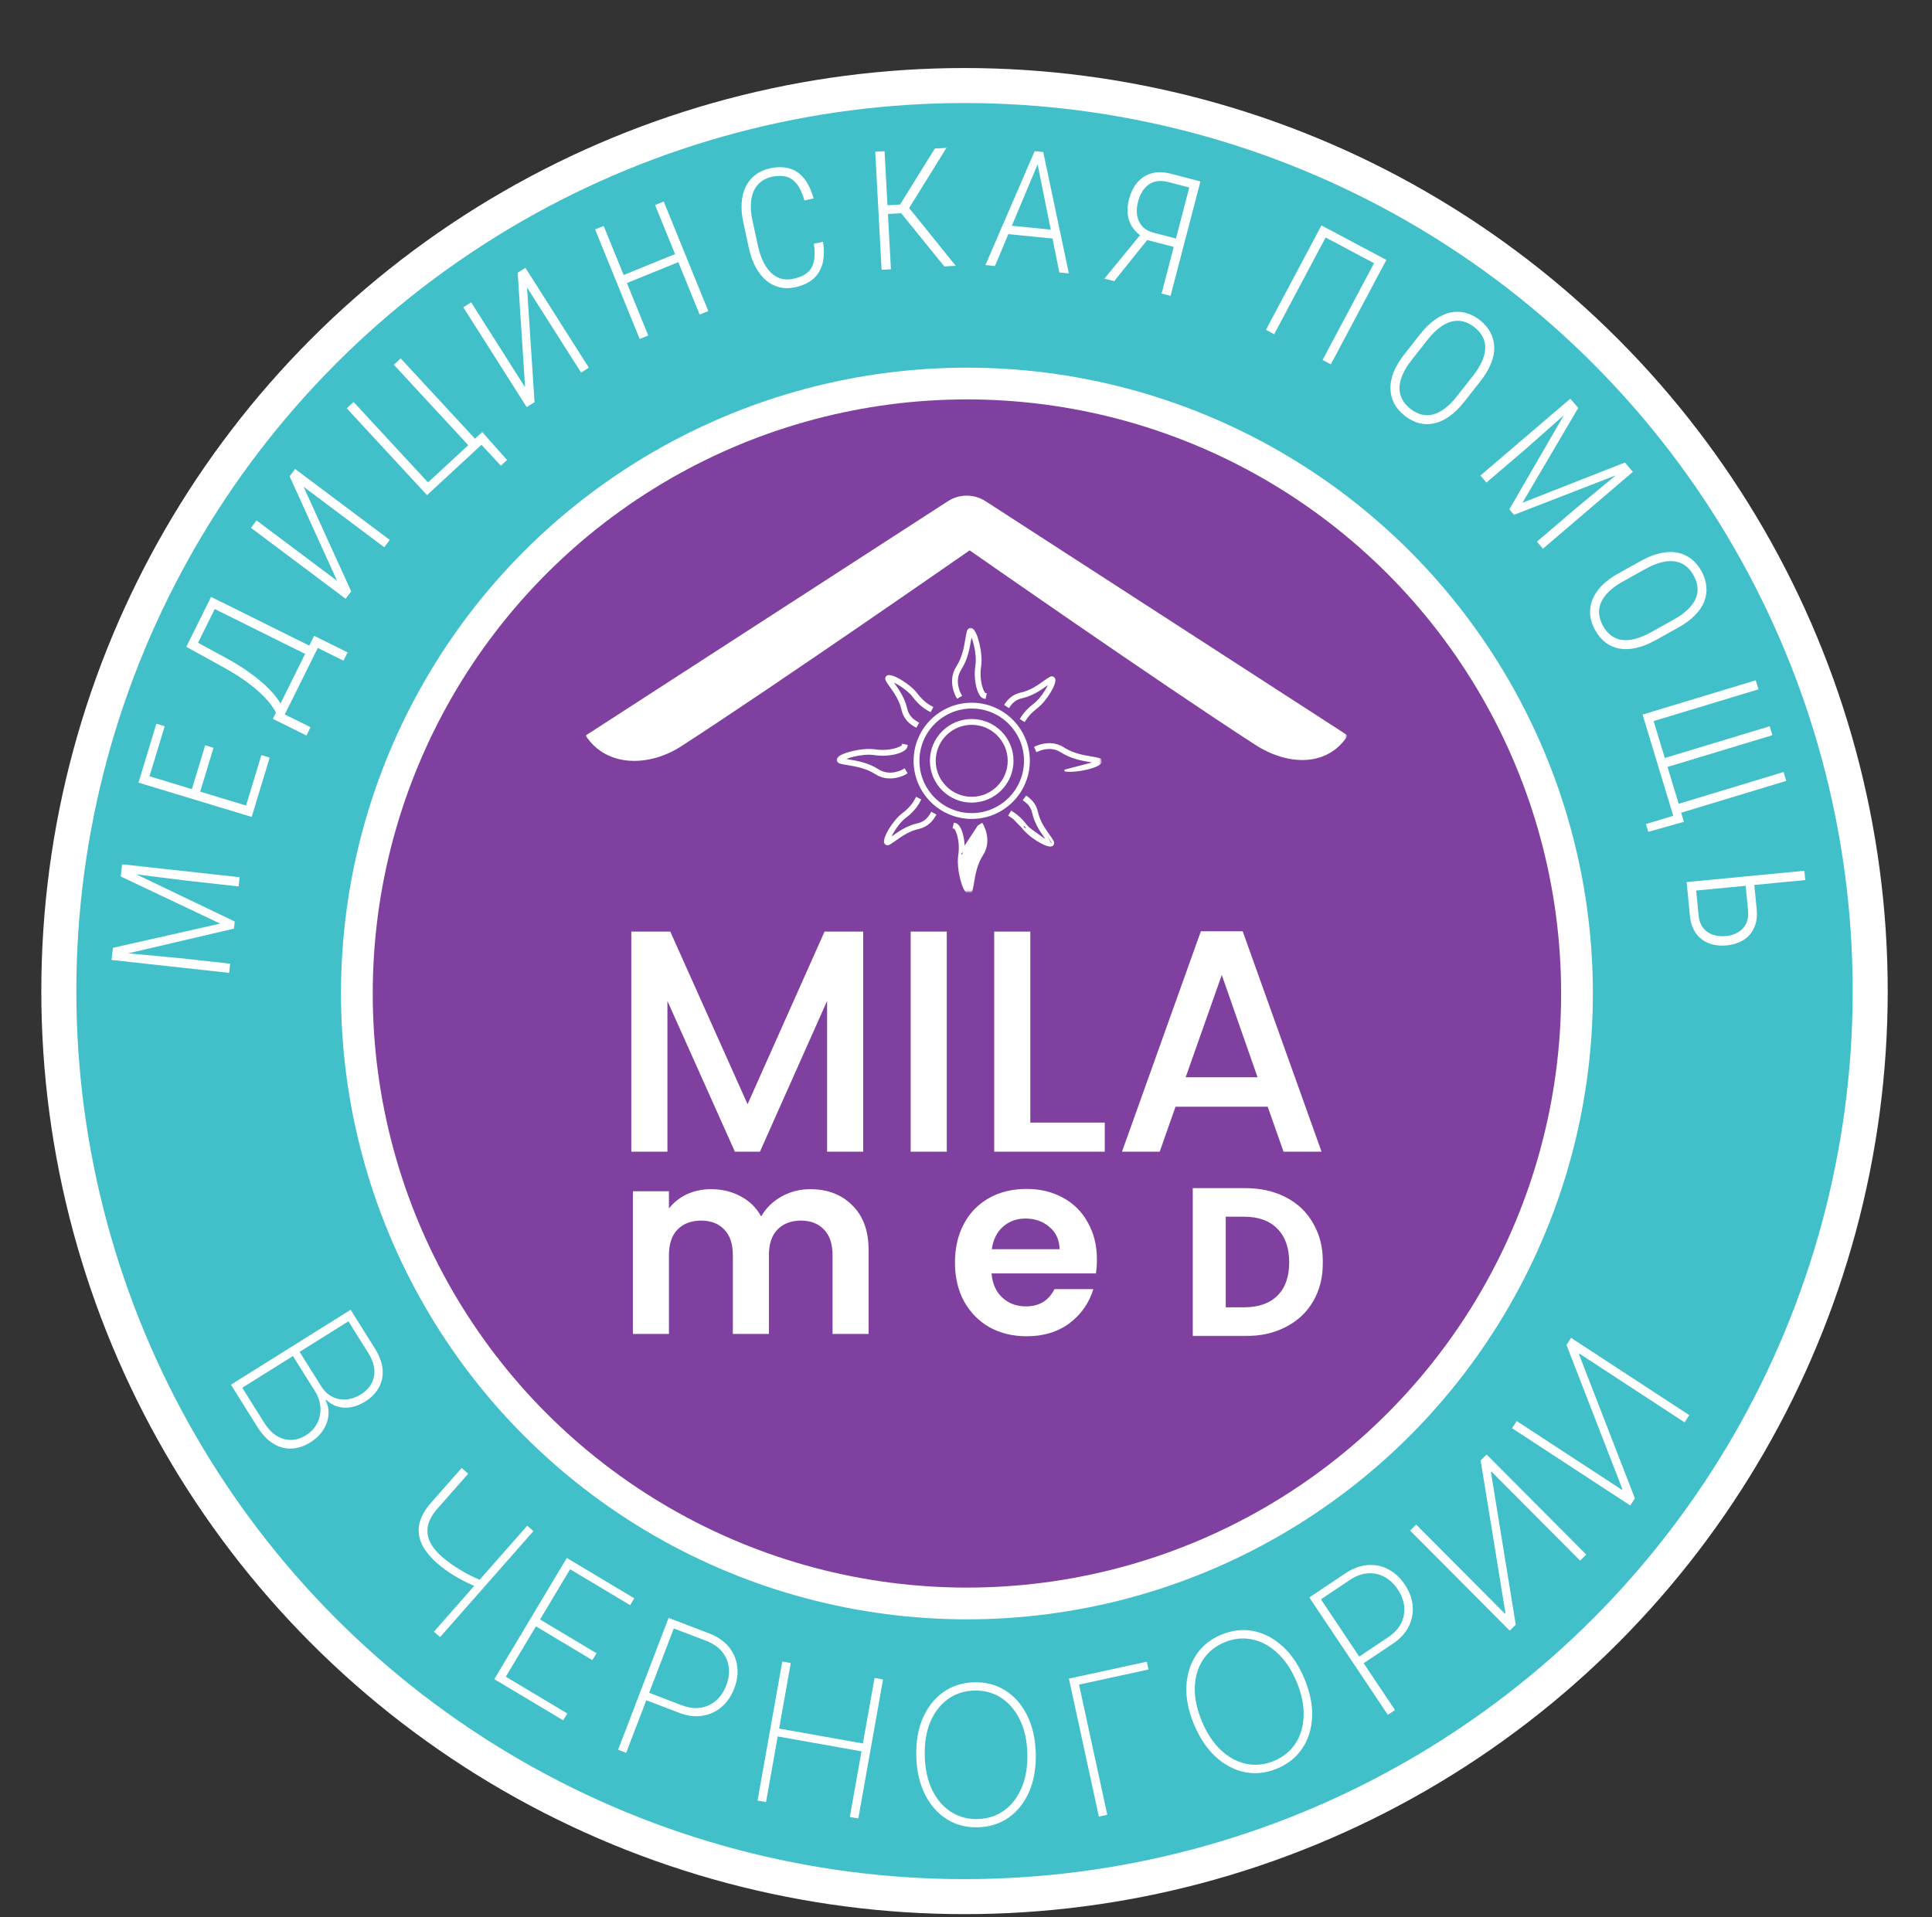 <?xml version="1.0" encoding="UTF-8"?> <svg xmlns="http://www.w3.org/2000/svg" width="795" height="789" viewBox="0 0 795 789" fill="none"><rect x="0" y="0" width="795" height="789" fill="#333333" stroke="none"/><g clip-path="url(#clip0_65_2)"><circle cx="396.89" cy="407.89" r="372.683" fill="#41C0C9" stroke="white" stroke-width="14.413"></circle><circle cx="397.884" cy="408.884" r="251.037" fill="#80409F" stroke="white" stroke-width="13.065"></circle><mask id="mask0_65_2" style="mask-type:luminance" maskUnits="userSpaceOnUse" x="344" y="258" width="110" height="110"><path d="M345 258.631H344.631V259V366.282V366.651H345H452.282H452.651V366.282V259V258.631H452.282H345Z" fill="white" stroke="white" stroke-width="0.737"></path></mask><g mask="url(#mask0_65_2)"><path d="M399.851 336.666C412.836 336.666 423.396 326.106 423.396 313.121C423.396 300.136 412.836 289.576 399.851 289.576C386.866 289.576 376.306 300.136 376.306 313.121C376.306 326.106 386.875 336.666 399.851 336.666ZM399.851 291.235C411.922 291.235 421.737 301.05 421.737 313.121C421.737 325.192 411.922 335.007 399.851 335.007C387.78 335.007 377.965 325.192 377.965 313.121C377.965 301.05 387.789 291.235 399.851 291.235Z" fill="white" stroke="white" stroke-width="0.737"></path><path d="M395.102 286.418L395.432 286.218L395.218 285.898C395.218 285.898 395.218 285.897 395.216 285.895C395.175 285.824 394.395 284.471 394.003 282.521C393.601 280.519 393.612 277.92 395.212 275.427C397.885 271.265 398.647 266.739 399.198 263.469L399.21 263.402L399.21 263.401L399.216 263.365C399.359 262.512 399.487 261.751 399.629 261.091C399.771 261.37 399.925 261.719 400.084 262.126C400.434 263.022 400.801 264.186 401.112 265.489C401.735 268.102 402.126 271.231 401.735 273.856C401.239 277.173 401.504 280.34 402.131 282.739C402.444 283.938 402.85 284.959 403.306 285.715C403.75 286.45 404.289 287.014 404.902 287.153L405.262 287.234L405.343 286.874L405.546 285.971L405.627 285.611L405.267 285.53C405.267 285.53 405.267 285.53 405.266 285.53C405.261 285.528 405.189 285.498 405.059 285.348C404.934 285.203 404.788 284.987 404.634 284.698C404.326 284.121 404.002 283.291 403.734 282.255C403.198 280.184 402.896 277.327 403.376 274.103C403.778 271.419 403.352 267.746 402.609 264.712C402.237 263.192 401.781 261.812 401.298 260.781C401.057 260.267 400.803 259.826 400.541 259.496C400.289 259.179 399.987 258.908 399.634 258.833C399.503 258.804 399.227 258.774 398.931 258.919C398.621 259.071 398.36 259.383 398.215 259.905L398.215 259.905L398.214 259.908C397.969 260.814 397.782 261.901 397.579 263.133C397.044 266.344 396.315 270.659 393.818 274.54L393.818 274.541C391.926 277.489 391.918 280.541 392.38 282.844C392.839 285.14 393.77 286.723 393.812 286.786L394.008 287.079L394.309 286.897L395.102 286.418Z" fill="white" stroke="white" stroke-width="0.737"></path><path d="M402.611 340.026L402.941 339.827L403.733 339.348L404.056 339.152L404.244 339.48C404.244 339.48 404.244 339.48 404.247 339.486L404.257 339.504C404.266 339.519 404.278 339.539 404.292 339.566C404.321 339.618 404.362 339.693 404.411 339.789C404.51 339.98 404.643 340.254 404.79 340.598C405.084 341.285 405.432 342.256 405.663 343.408C406.124 345.713 406.117 348.765 404.225 351.713L404.225 351.714C401.728 355.595 400.998 359.909 400.463 363.121C400.261 364.353 400.074 365.44 399.829 366.346L399.827 366.351L399.827 366.351C399.71 366.761 399.524 367.044 399.292 367.222C399.06 367.401 398.816 367.447 398.634 367.447C398.535 367.447 398.459 367.433 398.404 367.42C398.053 367.343 397.752 367.074 397.501 366.757C397.24 366.427 396.986 365.987 396.745 365.472C396.262 364.442 395.805 363.062 395.433 361.542C394.691 358.507 394.265 354.835 394.666 352.151L402.611 340.026ZM402.611 340.026L402.825 340.347C402.824 340.347 402.825 340.348 402.826 340.35C402.867 340.421 403.647 341.773 404.039 343.724C404.442 345.726 404.43 348.324 402.83 350.817M402.611 340.026L402.83 350.817M402.83 350.817C400.158 354.98 399.395 359.505 398.844 362.776L398.833 362.843L398.833 362.843L398.827 362.88C398.683 363.733 398.556 364.494 398.414 365.153C398.272 364.874 398.117 364.526 397.958 364.119C397.609 363.223 397.242 362.059 396.931 360.756C396.307 358.143 395.917 355.013 396.308 352.389C396.804 349.072 396.538 345.905 395.912 343.506C395.599 342.308 395.192 341.288 394.736 340.533C394.292 339.799 393.752 339.236 393.139 339.1L392.78 339.021L392.699 339.38L392.496 340.283L392.416 340.643L392.776 340.723C392.776 340.723 392.776 340.723 392.776 340.723C392.781 340.726 392.853 340.756 392.984 340.906C393.109 341.05 393.254 341.266 393.409 341.555C393.717 342.132 394.041 342.963 394.309 343.999C394.845 346.07 395.147 348.927 394.666 352.151L402.83 350.817Z" fill="white" stroke="white" stroke-width="0.737"></path><path d="M448.769 313.317C449.622 313.46 450.383 313.588 451.042 313.73L438.103 317.121C443.338 317.905 452.581 315.463 452.958 313.666L453.319 313.742C453.319 313.742 453.319 313.741 453.319 313.741C453.346 313.613 453.379 313.334 453.232 313.037C453.079 312.727 452.768 312.47 452.247 312.325C451.409 312.089 450.413 311.919 449.3 311.728C449.208 311.712 449.115 311.696 449.021 311.68L449.02 311.68C445.808 311.145 441.493 310.416 437.612 307.919L437.611 307.918C432.987 304.947 428.149 306.598 426.312 307.432L425.977 307.584L426.128 307.919L426.506 308.758L426.658 309.095L426.994 308.942C428.633 308.2 432.798 306.802 436.706 309.313L436.706 309.313C440.868 311.985 445.394 312.748 448.665 313.299L448.732 313.31L448.732 313.31L448.769 313.317Z" fill="white" stroke="white" stroke-width="0.737"></path><path d="M372.693 318.31L372.96 318.11L372.788 317.824L372.308 317.032L372.109 316.702L371.788 316.916C371.789 316.916 371.788 316.916 371.785 316.918C371.714 316.959 370.362 317.738 368.412 318.131C366.409 318.533 363.811 318.522 361.318 316.922C357.156 314.249 352.63 313.487 349.359 312.936L349.292 312.924L349.292 312.924L349.255 312.918C348.402 312.775 347.641 312.647 346.982 312.505C347.261 312.363 347.61 312.209 348.017 312.05C348.913 311.7 350.077 311.333 351.38 311.022C353.993 310.399 357.122 310.008 359.747 310.399L359.747 310.399C363.063 310.891 366.231 310.625 368.629 310C369.827 309.688 370.847 309.282 371.602 308.826C372.336 308.383 372.899 307.844 373.035 307.23L373.114 306.871L372.756 306.791L371.853 306.588L371.492 306.507L371.412 306.867C371.412 306.867 371.412 306.867 371.412 306.868C371.41 306.873 371.38 306.945 371.229 307.075C371.085 307.2 370.869 307.346 370.58 307.5C370.003 307.808 369.172 308.132 368.136 308.4C366.066 308.936 363.208 309.238 359.984 308.758L359.984 308.758C357.3 308.361 353.628 308.787 350.594 309.528C349.073 309.9 347.694 310.355 346.663 310.837C346.149 311.078 345.708 311.332 345.378 311.593C345.06 311.845 344.79 312.147 344.715 312.5C344.686 312.631 344.655 312.907 344.801 313.203C344.953 313.513 345.264 313.774 345.786 313.919C346.624 314.155 347.62 314.325 348.733 314.516C348.825 314.531 348.918 314.547 349.012 314.563L349.014 314.564C352.226 315.099 356.54 315.828 360.422 318.325L360.422 318.325C362.398 319.595 364.424 320.015 366.243 320.015C368.039 320.015 369.631 319.602 370.775 319.188C371.348 318.98 371.812 318.772 372.136 318.613C372.298 318.533 372.425 318.465 372.515 318.416C372.559 318.392 372.595 318.371 372.62 318.356L372.623 318.355C372.637 318.347 372.671 318.327 372.693 318.31Z" fill="white" stroke="white" stroke-width="0.737"></path><path d="M420.415 287.034L420.415 287.034C424.764 286.086 428.138 283.682 430.558 281.952L430.559 281.952C431.104 281.562 431.598 281.209 432.048 280.911C431.957 281.157 431.839 281.441 431.694 281.76C431.334 282.55 430.824 283.505 430.202 284.504C428.953 286.507 427.27 288.652 425.453 290C423.4 291.518 421.57 293.468 420.309 295.492L420.114 295.805L420.427 296L421.21 296.488L421.523 296.683L421.718 296.37C422.871 294.524 424.552 292.732 426.444 291.329C428.452 289.842 430.513 287.247 431.954 284.86C432.677 283.664 433.253 282.504 433.591 281.542C433.76 281.063 433.874 280.619 433.913 280.238C433.951 279.87 433.925 279.496 433.74 279.212L433.74 279.212L433.738 279.208C433.67 279.106 433.503 278.895 433.203 278.789C432.888 278.679 432.501 278.711 432.053 278.962L432.052 278.962C431.366 279.349 430.627 279.873 429.801 280.457C429.737 280.503 429.672 280.549 429.606 280.595L429.605 280.596L429.586 280.61C427.097 282.38 424.063 284.537 420.074 285.402L420.074 285.402C417.56 285.949 415.435 287.437 413.912 289.693L413.705 289.999L414.011 290.205L414.776 290.721L415.082 290.928L415.288 290.621C416.584 288.695 418.312 287.492 420.415 287.034Z" fill="white" stroke="white" stroke-width="0.737"></path><path d="M365.996 345.332C366.087 345.087 366.204 344.804 366.348 344.488C366.709 343.698 367.218 342.743 367.841 341.743C369.09 339.738 370.773 337.591 372.59 336.244L372.59 336.244C376.152 333.601 377.862 330.664 378.441 329.505L378.606 329.175L378.277 329.01L377.447 328.596L377.116 328.43L376.952 328.762C375.885 330.913 373.882 333.219 371.599 334.905L371.598 334.905C369.591 336.392 367.529 338.987 366.088 341.374C365.366 342.57 364.789 343.73 364.451 344.692C364.282 345.172 364.168 345.615 364.129 345.996C364.092 346.365 364.118 346.738 364.302 347.022L364.302 347.023L364.309 347.033C364.396 347.158 364.668 347.504 365.201 347.504C365.439 347.504 365.707 347.436 365.997 347.259C366.708 346.852 367.496 346.295 368.377 345.672L368.436 345.63L368.437 345.629L368.459 345.614C370.821 343.935 373.982 341.687 377.969 340.814C381.528 340.037 383.564 337.6 384.634 335.715L384.817 335.393L384.495 335.212L383.693 334.76L383.37 334.578L383.19 334.902C382.279 336.536 380.574 338.567 377.628 339.209C373.31 340.149 369.967 342.526 367.553 344.242L367.485 344.291L367.484 344.292C366.94 344.681 366.446 345.033 365.996 345.332Z" fill="white" stroke="white" stroke-width="0.737"></path><path d="M425.1 334.524C424.651 332.482 423.509 330.79 421.664 329.494L421.361 329.282L421.574 328.98L422.109 328.224L422.322 327.923L422.623 328.136C424.793 329.669 426.186 331.699 426.723 334.173C427.597 338.16 429.844 341.321 431.523 343.683L431.538 343.704C432.189 344.603 432.764 345.413 433.173 346.154M425.1 334.524L432.851 346.333M425.1 334.524C426.04 338.842 428.417 342.184 430.133 344.598L430.182 344.667L430.183 344.668C430.573 345.213 430.925 345.707 431.224 346.157M425.1 334.524L431.778 346.336C431.625 346.296 431.439 346.237 431.224 346.157M433.173 346.154C433.173 346.154 433.173 346.155 433.174 346.155L432.851 346.333M433.173 346.154C433.173 346.153 433.173 346.153 433.172 346.153L432.851 346.333M433.173 346.154C433.424 346.602 433.456 346.988 433.345 347.303C433.241 347.598 433.034 347.765 432.931 347.835M432.851 346.333C433.275 347.089 432.86 347.439 432.722 347.531M432.931 347.835C432.933 347.833 432.934 347.832 432.936 347.831L432.722 347.531M432.931 347.835C432.707 347.992 432.42 348.029 432.169 348.029C431.535 348.029 430.671 347.764 429.726 347.349C428.768 346.928 427.682 346.333 426.588 345.629C424.406 344.226 422.151 342.364 420.805 340.544M432.931 347.835C432.929 347.836 432.928 347.837 432.926 347.838L432.722 347.531M432.722 347.531L420.805 340.544M420.805 340.544C420.805 340.544 420.805 340.544 420.805 340.545L421.101 340.325L420.805 340.544C420.805 340.544 420.805 340.544 420.805 340.544ZM420.805 340.544C419.365 338.607 417.538 336.908 415.646 335.745L415.333 335.553L415.525 335.239L416.004 334.456L416.197 334.141L416.511 334.334C418.582 335.604 420.579 337.462 422.135 339.561M420.805 340.544L415.839 335.431L416.126 334.962C416.126 334.962 416.126 334.962 416.126 334.962L416.319 334.648L416.633 334.84L416.631 334.844C418.547 336.08 420.387 337.823 421.839 339.781M422.135 339.561C422.135 339.561 422.135 339.561 422.135 339.561L421.839 339.781M422.135 339.561L421.839 339.781M422.135 339.561C423.482 341.379 425.627 343.062 427.631 344.311C428.629 344.933 429.584 345.443 430.375 345.803C430.693 345.948 430.978 346.066 431.224 346.157M421.839 339.781C424.364 343.187 429.547 346.066 431.54 346.652C431.443 346.493 431.337 346.329 431.224 346.157" fill="white" stroke="white" stroke-width="0.737"></path><path d="M372.943 291.718C372.003 287.401 369.626 284.058 367.909 281.644C367.893 281.621 367.877 281.599 367.861 281.576L367.86 281.575C367.47 281.031 367.118 280.537 366.82 280.087C367.065 280.178 367.348 280.295 367.664 280.439C368.454 280.8 369.409 281.309 370.408 281.932C372.414 283.181 374.561 284.864 375.908 286.681L375.908 286.681C377.715 289.115 380.097 291.22 382.478 292.439L382.804 292.606L382.973 292.28L383.397 291.46L383.567 291.131L383.238 290.962C382.231 290.446 379.609 288.875 377.237 285.689C375.751 283.682 373.158 281.62 370.772 280.179C369.577 279.457 368.416 278.88 367.454 278.542C366.974 278.373 366.531 278.259 366.149 278.22C365.78 278.183 365.406 278.209 365.121 278.392L365.121 278.392L365.116 278.396C365.015 278.463 364.803 278.63 364.698 278.93C364.587 279.245 364.619 279.631 364.869 280.079C365.278 280.83 365.854 281.64 366.505 282.539L366.519 282.559C368.198 284.921 370.446 288.082 371.319 292.069C372.115 295.724 374.649 297.77 376.608 298.839L376.932 299.015L377.108 298.692L377.551 297.881L377.727 297.558L377.404 297.381C375.721 296.459 373.602 294.734 372.943 291.718Z" fill="white" stroke="white" stroke-width="0.737"></path><path d="M399.851 329.957C409.141 329.957 416.687 322.401 416.687 313.121C416.687 303.84 409.141 296.284 399.851 296.284C390.561 296.284 383.014 303.831 383.014 313.121C383.014 322.411 390.57 329.957 399.851 329.957ZM399.851 297.943C408.217 297.943 415.028 304.754 415.028 313.121C415.028 321.487 408.217 328.298 399.851 328.298C391.484 328.298 384.673 321.487 384.673 313.121C384.673 304.754 391.484 297.943 399.851 297.943Z" fill="white" stroke="white" stroke-width="0.737"></path></g><mask id="mask1_65_2" style="mask-type:luminance" maskUnits="userSpaceOnUse" x="241" y="203" width="313" height="118"><path fill-rule="evenodd" clip-rule="evenodd" d="M241 203H553.916V320.014H241V203Z" fill="white"></path></mask><g mask="url(#mask1_65_2)"><path fill-rule="evenodd" clip-rule="evenodd" d="M240.987 302.715C249.515 315.899 267.118 315.671 280.302 307.143C320.606 281.068 399 226.5 399 226.5C399 226.5 476.196 280.438 516.497 306.513C529.682 315.041 546.084 315.899 554.614 302.715C554.614 302.712 554.614 302.712 554.614 302.712L405.523 206.26C400.823 203.22 394.776 203.22 390.078 206.26L240.985 302.712C240.985 302.712 240.985 302.712 240.987 302.715Z" fill="white"></path></g><path d="M355.201 383.4V474H340.34V411.949L312.703 474H302.405L274.638 411.949V474H259.777V383.4H275.811L307.619 454.446L339.297 383.4H355.201ZM389.594 383.4V474H374.733V383.4H389.594ZM423.967 462.007H454.601V474H409.106V383.4H423.967V462.007ZM521.65 455.489H483.715L477.197 474H461.684L494.144 383.269H511.352L543.811 474H528.168L521.65 455.489ZM517.479 443.365L502.748 401.259L487.887 443.365H517.479Z" fill="white"></path><path d="M333.363 489.418C340.572 489.418 346.367 491.645 350.75 496.097C355.202 500.479 357.429 506.628 357.429 514.544V549H342.586V516.559C342.586 511.965 341.42 508.466 339.088 506.063C336.755 503.589 333.575 502.352 329.546 502.352C325.517 502.352 322.302 503.589 319.898 506.063C317.566 508.466 316.4 511.965 316.4 516.559V549H301.558V516.559C301.558 511.965 300.391 508.466 298.059 506.063C295.727 503.589 292.546 502.352 288.517 502.352C284.418 502.352 281.167 503.589 278.764 506.063C276.431 508.466 275.265 511.965 275.265 516.559V549H260.423V490.266H275.265V497.37C277.174 494.896 279.612 492.952 282.58 491.539C285.62 490.125 288.941 489.418 292.546 489.418C297.14 489.418 301.239 490.408 304.844 492.387C308.449 494.295 311.24 497.052 313.219 500.656C315.128 497.264 317.884 494.542 321.489 492.493C325.164 490.443 329.122 489.418 333.363 489.418ZM451.374 518.361C451.374 520.481 451.233 522.39 450.95 524.086H408.013C408.366 528.327 409.851 531.649 412.466 534.052C415.081 536.455 418.297 537.656 422.113 537.656C427.626 537.656 431.549 535.288 433.881 530.553H449.89C448.193 536.207 444.942 540.872 440.136 544.547C435.33 548.152 429.428 549.954 422.431 549.954C416.777 549.954 411.688 548.717 407.165 546.244C402.712 543.699 399.213 540.13 396.669 535.536C394.195 530.942 392.958 525.641 392.958 519.633C392.958 513.555 394.195 508.219 396.669 503.625C399.143 499.031 402.606 495.497 407.059 493.023C411.511 490.549 416.636 489.312 422.431 489.312C428.015 489.312 432.998 490.514 437.38 492.917C441.832 495.32 445.26 498.748 447.663 503.201C450.137 507.583 451.374 512.636 451.374 518.361ZM436.001 514.12C435.931 510.304 434.553 507.265 431.867 505.003C429.181 502.67 425.894 501.504 422.007 501.504C418.332 501.504 415.222 502.635 412.678 504.897C410.204 507.088 408.684 510.162 408.119 514.12H436.001Z" fill="white"></path><mask id="path-18-outside-1_65_2" maskUnits="userSpaceOnUse" x="490.568" y="488" width="54" height="62" fill="black"><rect fill="white" x="490.568" y="488" width="54" height="62"></rect><path d="M512.315 489.866C518.528 489.866 523.978 491.081 528.666 493.509C533.41 495.938 537.053 499.411 539.595 503.93C542.193 508.391 543.492 513.588 543.492 519.518C543.492 525.448 542.193 530.644 539.595 535.106C537.053 539.511 533.41 542.928 528.666 545.357C523.978 547.786 518.528 549 512.315 549H491.644V489.866H512.315ZM511.892 538.918C518.105 538.918 522.905 537.224 526.294 533.835C529.683 530.447 531.377 525.674 531.377 519.518C531.377 513.362 529.683 508.561 526.294 505.116C522.905 501.614 518.105 499.863 511.892 499.863H503.505V538.918H511.892Z"></path></mask><path d="M512.315 489.866C518.528 489.866 523.978 491.081 528.666 493.509C533.41 495.938 537.053 499.411 539.595 503.93C542.193 508.391 543.492 513.588 543.492 519.518C543.492 525.448 542.193 530.644 539.595 535.106C537.053 539.511 533.41 542.928 528.666 545.357C523.978 547.786 518.528 549 512.315 549H491.644V489.866H512.315ZM511.892 538.918C518.105 538.918 522.905 537.224 526.294 533.835C529.683 530.447 531.377 525.674 531.377 519.518C531.377 513.362 529.683 508.561 526.294 505.116C522.905 501.614 518.105 499.863 511.892 499.863H503.505V538.918H511.892Z" fill="white"></path><path d="M528.666 493.509L528.26 494.293L528.264 494.295L528.666 493.509ZM539.595 503.93L538.825 504.363L538.832 504.374L539.595 503.93ZM539.595 535.106L538.832 534.662L538.83 534.665L539.595 535.106ZM528.666 545.357L528.264 544.571L528.26 544.573L528.666 545.357ZM491.644 549H490.761V549.883H491.644V549ZM491.644 489.866V488.983H490.761V489.866H491.644ZM526.294 533.835L525.67 533.211L526.294 533.835ZM526.294 505.116L525.66 505.73L525.665 505.735L526.294 505.116ZM503.505 499.863V498.98H502.622V499.863H503.505ZM503.505 538.918H502.622V539.801H503.505V538.918ZM512.315 490.749C518.412 490.749 523.718 491.94 528.26 494.293L529.072 492.725C524.239 490.221 518.645 488.983 512.315 488.983V490.749ZM528.264 494.295C532.858 496.647 536.371 500 538.825 504.362L540.365 503.497C537.735 498.823 533.963 495.228 529.069 492.723L528.264 494.295ZM538.832 504.374C541.34 508.682 542.609 513.72 542.609 519.518H544.375C544.375 513.455 543.046 508.101 540.358 503.485L538.832 504.374ZM542.609 519.518C542.609 525.316 541.34 530.354 538.832 534.662L540.358 535.55C543.046 530.935 544.375 525.581 544.375 519.518H542.609ZM538.83 534.665C536.378 538.915 532.864 542.216 528.264 544.571L529.069 546.143C533.957 543.641 537.729 540.107 540.36 535.547L538.83 534.665ZM528.26 544.573C523.718 546.926 518.412 548.117 512.315 548.117V549.883C518.645 549.883 524.239 548.645 529.072 546.141L528.26 544.573ZM512.315 548.117H491.644V549.883H512.315V548.117ZM492.527 549V489.866H490.761V549H492.527ZM491.644 490.749H512.315V488.983H491.644V490.749ZM511.892 539.801C518.266 539.801 523.319 538.059 526.918 534.46L525.67 533.211C522.492 536.389 517.943 538.035 511.892 538.035V539.801ZM526.918 534.46C530.516 530.862 532.26 525.839 532.26 519.518H530.494C530.494 525.51 528.849 530.031 525.67 533.211L526.918 534.46ZM532.26 519.518C532.26 513.196 530.516 508.149 526.924 504.496L525.665 505.735C528.85 508.973 530.494 513.527 530.494 519.518H532.26ZM526.929 504.502C523.331 500.784 518.274 498.98 511.892 498.98V500.746C517.935 500.746 522.48 502.444 525.66 505.73L526.929 504.502ZM511.892 498.98H503.505V500.746H511.892V498.98ZM502.622 499.863V538.918H504.388V499.863H502.622ZM503.505 539.801H511.892V538.035H503.505V539.801Z" fill="white" mask="url(#path-18-outside-1_65_2)"></path><path d="M46.032 393.915L46.452 390.094L90.595 380.116L49.681 360.72L50.094 356.966L96.608 379.263L96.286 382.187L46.032 393.915ZM45.904 395.078L46.27 391.755L73.634 394.293L94.701 396.608L94.285 400.396L45.904 395.078ZM49.864 359.059L50.233 355.703L98.613 361.021L98.196 364.809L77.13 362.493L49.864 359.059Z" fill="white"></path><path d="M107.549 310.774L110.972 311.812L104.374 333.565L100.951 332.527L107.549 310.774ZM58.099 318.446L104.675 332.573L103.569 336.22L56.992 322.093L58.099 318.446ZM84.428 306.73L87.85 307.769L82.078 326.802L78.655 325.764L84.428 306.73ZM64.347 297.845L67.77 298.884L61.221 320.476L57.798 319.438L64.347 297.845Z" fill="white"></path><path d="M127.817 264.563L131.021 266.153L116.846 294.72L113.642 293.13L127.817 264.563ZM113.984 292.441L127.788 299.291L126.094 302.705L112.29 295.855L113.984 292.441ZM129.258 261.658L143.032 268.493L141.339 271.907L127.564 265.072L129.258 261.658ZM85.475 248.442L88.679 250.032L80.477 266.561L77.273 264.971L85.475 248.442ZM86.857 245.657L130.456 267.29L128.762 270.704L85.163 249.071L86.857 245.657ZM76.664 266.199L78.343 262.815L93.827 271.244C96.562 272.751 99.048 274.283 101.286 275.841C103.513 277.369 105.501 278.878 107.249 280.368C108.988 281.827 110.482 283.253 111.732 284.644C112.992 286.016 114.023 287.323 114.824 288.567C115.615 289.78 116.191 290.9 116.553 291.925C116.905 292.921 117.033 293.792 116.935 294.54L115.969 296.487L112.765 294.897L113.553 293.31C113.262 292.643 112.701 291.718 111.87 290.534C111.049 289.331 109.834 287.919 108.224 286.3C106.605 284.65 104.486 282.853 101.869 280.907C99.242 278.932 95.987 276.869 92.103 274.718L76.664 266.199Z" fill="white"></path><path d="M138.699 239.034L119.176 196.029L121.442 193.007L160.384 222.202L158.118 225.225L124.926 200.34L144.503 243.386L142.217 246.435L103.275 217.239L105.56 214.19L138.699 239.034Z" fill="white"></path><path d="M198.427 177.818L208.646 189.312L206.094 191.672L198.128 183.058L195.158 185.804L192.684 183.129L198.427 177.818ZM175.72 203.779L142.675 168.044L145.498 165.434L176.114 198.543L192.681 183.223L162.064 150.115L164.887 147.505L197.932 183.239L175.72 203.779Z" fill="white"></path><path d="M216.066 159.388L213.023 112.256L216.212 110.231L242.304 151.318L239.116 153.343L216.876 118.323L219.955 165.511L216.738 167.554L190.646 126.468L193.863 124.425L216.066 159.388Z" fill="white"></path><path d="M278.392 104.321L279.74 107.634L257.229 116.791L255.881 113.478L278.392 104.321ZM248.412 92.987L266.751 138.071L263.221 139.507L244.882 94.423L248.412 92.987ZM273.121 82.936L291.461 128.02L287.9 129.468L269.56 84.384L273.121 82.936Z" fill="white"></path><path d="M334.896 100.313L338.653 99.498C339.205 103.095 339.12 106.169 338.396 108.721C337.673 111.272 336.364 113.335 334.471 114.909C332.6 116.478 330.183 117.584 327.221 118.226C324.934 118.722 322.779 118.722 320.756 118.226C318.733 117.73 316.886 116.786 315.215 115.392C313.562 113.972 312.124 112.129 310.903 109.863C309.703 107.592 308.775 104.943 308.118 101.916L305.907 91.723C305.26 88.74 305.018 85.998 305.183 83.5C305.365 80.975 305.93 78.743 306.877 76.804C307.842 74.839 309.166 73.218 310.85 71.94C312.534 70.662 314.541 69.771 316.872 69.265C319.746 68.642 322.347 68.647 324.674 69.283C327.023 69.913 329.045 71.242 330.739 73.269C332.433 75.296 333.781 78.093 334.783 81.661L331.026 82.476C330.197 79.6 329.166 77.373 327.934 75.793C326.724 74.208 325.271 73.189 323.577 72.736C321.877 72.261 319.895 72.269 317.63 72.761C315.801 73.158 314.256 73.869 312.996 74.895C311.754 75.894 310.789 77.175 310.102 78.738C309.432 80.275 309.057 82.066 308.976 84.113C308.891 86.139 309.116 88.382 309.65 90.843L311.875 101.101C312.4 103.518 313.106 105.668 313.993 107.551C314.897 109.407 315.961 110.943 317.182 112.161C318.426 113.373 319.817 114.212 321.354 114.676C322.908 115.114 324.611 115.132 326.463 114.731C328.815 114.22 330.673 113.43 332.036 112.358C333.422 111.282 334.351 109.781 334.822 107.855C335.31 105.901 335.335 103.388 334.896 100.313Z" fill="white"></path><path d="M363.988 62.231L366.607 110.832L362.768 111.039L360.15 62.438L363.988 62.231ZM389.457 60.859L372.824 87.666L363.845 88.15L363.25 84.566L370.36 84.183L384.684 61.116L389.457 60.859ZM388.571 109.649L370.46 87.291L372.434 83.536L393.277 109.395L388.571 109.649Z" fill="white"></path><path d="M427.922 65.375L409.424 109.479L405.499 109.086L425.754 62.201L428.448 62.471L427.922 65.375ZM435.9 112.133L426.492 65.231L426.619 62.288L429.28 62.554L439.825 112.527L435.9 112.133ZM435.419 94.817L435.062 98.376L413.242 96.189L413.599 92.63L435.419 94.817Z" fill="white"></path><path d="M484.155 101.931L471.185 98.546L469.643 97.176C467.169 95.448 465.494 93.306 464.617 90.751C463.747 88.174 463.725 85.301 464.552 82.132C465.346 79.091 466.566 76.669 468.211 74.864C469.863 73.038 471.834 71.837 474.127 71.26C476.419 70.684 478.967 70.762 481.77 71.494L493.964 74.676L481.672 121.77L477.984 120.808L489.374 77.175L480.867 74.954C477.611 74.105 474.916 74.415 472.782 75.884C470.648 77.354 469.147 79.749 468.28 83.07C467.757 85.075 467.638 86.944 467.922 88.677C468.207 90.41 468.903 91.892 470.009 93.126C471.137 94.364 472.671 95.237 474.611 95.743L485.091 98.479L484.155 101.931ZM473.791 96.635L458.481 115.717L454.47 114.67L470.039 95.656L473.791 96.635Z" fill="white"></path><path d="M570.478 106.972L547.629 149.947L544.234 148.142L565.405 108.326L545.482 97.733L524.311 137.549L520.917 135.744L543.767 92.77L570.478 106.972Z" fill="white"></path><path d="M609.099 156.992L602.594 165.272C600.598 167.813 598.546 169.829 596.44 171.32C594.365 172.807 592.283 173.779 590.195 174.236C588.125 174.706 586.059 174.685 583.998 174.17C581.95 173.638 579.971 172.622 578.061 171.121C576.168 169.634 574.721 167.959 573.72 166.095C572.75 164.228 572.231 162.219 572.163 160.069C572.095 157.918 572.521 155.645 573.439 153.249C574.389 150.85 575.863 148.38 577.859 145.839L584.364 137.559C586.347 135.035 588.391 133.028 590.498 131.537C592.604 130.046 594.701 129.073 596.789 128.616C598.895 128.172 600.962 128.21 602.993 128.728C605.054 129.242 607.031 130.243 608.924 131.73C610.834 133.231 612.283 134.922 613.27 136.803C614.272 138.667 614.806 140.674 614.874 142.824C614.942 144.974 614.492 147.242 613.524 149.628C612.557 152.014 611.082 154.468 609.099 156.992ZM599.624 162.938L606.17 154.606C607.822 152.503 609.051 150.506 609.856 148.616C610.692 146.722 611.128 144.94 611.166 143.269C611.203 141.598 610.842 140.038 610.081 138.59C609.319 137.142 608.177 135.819 606.652 134.621C605.18 133.465 603.65 132.688 602.063 132.292C600.494 131.909 598.893 131.926 597.261 132.344C595.646 132.776 594.009 133.616 592.349 134.862C590.703 136.091 589.054 137.758 587.402 139.86L580.855 148.193C579.19 150.313 577.947 152.327 577.129 154.235C576.324 156.125 575.905 157.921 575.871 159.624C575.869 161.322 576.239 162.889 576.983 164.323C577.744 165.771 578.86 167.073 580.332 168.23C581.857 169.428 583.404 170.218 584.974 170.601C586.561 170.998 588.162 170.98 589.776 170.548C591.405 170.099 593.033 169.253 594.662 168.01C596.304 166.749 597.958 165.059 599.624 162.938Z" fill="white"></path><path d="M646.931 164.973L649.429 167.895L626.484 206.903L668.631 190.357L671.085 193.228L622.989 211.87L621.078 209.633L646.931 164.973ZM646.171 164.083L648.343 166.624L627.761 184.835L611.651 198.606L609.175 195.709L646.171 164.083ZM669.717 191.627L671.911 194.194L634.914 225.819L632.438 222.923L648.548 209.152L669.717 191.627Z" fill="white"></path><path d="M690.489 258.343L681.287 263.462C678.463 265.033 675.792 266.098 673.273 266.658C670.784 267.227 668.488 267.318 666.386 266.932C664.295 266.565 662.398 265.746 660.696 264.474C659.014 263.191 657.582 261.489 656.401 259.366C655.231 257.263 654.545 255.158 654.342 253.052C654.17 250.955 654.468 248.901 655.238 246.892C656.007 244.883 657.279 242.951 659.053 241.098C660.857 239.252 663.171 237.544 665.995 235.973L675.197 230.854C678.001 229.294 680.663 228.234 683.182 227.674C685.701 227.114 688.012 227.027 690.114 227.414C692.227 227.819 694.119 228.654 695.791 229.917C697.493 231.189 698.929 232.876 700.099 234.979C701.28 237.102 701.962 239.222 702.145 241.339C702.347 243.445 702.064 245.502 701.295 247.511C700.525 249.521 699.233 251.438 697.418 253.264C695.603 255.09 693.293 256.783 690.489 258.343ZM679.451 260.161L688.711 255.009C691.048 253.709 692.953 252.343 694.426 250.912C695.93 249.489 697.022 248.014 697.703 246.488C698.384 244.961 698.654 243.383 698.512 241.753C698.37 240.123 697.828 238.461 696.886 236.767C695.976 235.131 694.865 233.823 693.555 232.843C692.256 231.883 690.773 231.28 689.106 231.034C687.45 230.808 685.616 230.949 683.603 231.456C681.61 231.953 679.445 232.852 677.108 234.152L667.847 239.303C665.491 240.614 663.566 241.991 662.074 243.434C660.6 244.865 659.519 246.359 658.829 247.916C658.17 249.481 657.906 251.069 658.037 252.68C658.178 254.309 658.704 255.942 659.614 257.578C660.557 259.272 661.678 260.6 662.977 261.56C664.287 262.54 665.77 263.143 667.426 263.369C669.102 263.585 670.931 263.434 672.913 262.918C674.915 262.391 677.094 261.472 679.451 260.161Z" fill="white"></path><path d="M692.905 338.226L678.262 342.348L677.292 339.149L688.522 335.747L687.455 332.228L690.783 331.22L692.905 338.226ZM722.482 279.981L723.607 283.692L680.449 296.767L685.053 311.963L728.211 298.888L729.325 302.567L686.168 315.642L690.762 330.807L733.92 317.731L735.025 321.378L688.444 335.491L675.902 294.093L722.482 279.981Z" fill="white"></path><path d="M721.774 362.982L722.85 374.196C723.133 377.146 722.794 379.675 721.832 381.782C720.894 383.91 719.443 385.594 717.48 386.834C715.54 388.073 713.205 388.823 710.476 389.085C708.458 389.278 706.565 389.158 704.8 388.722C703.059 388.307 701.522 387.582 700.192 386.545C698.863 385.531 697.773 384.203 696.921 382.561C696.094 380.938 695.575 379.029 695.364 376.833L694.039 363.024L742.488 358.375L742.856 362.202L697.967 366.509L698.925 376.491C699.146 378.799 699.803 380.627 700.895 381.978C701.988 383.328 703.352 384.249 704.989 384.742C706.628 385.256 708.357 385.426 710.176 385.251C711.973 385.079 713.593 384.588 715.038 383.778C716.507 382.987 717.638 381.827 718.431 380.295C719.225 378.764 719.511 376.845 719.289 374.538L718.214 363.324L721.774 362.982Z" fill="white"></path><path d="M95.026 569.885L144.283 539.043L154.298 555.037C156.165 558.019 157.213 560.868 157.439 563.583C157.666 566.298 157.157 568.782 155.911 571.035C154.676 573.304 152.792 575.232 150.258 576.818C148.27 578.063 146.305 578.847 144.364 579.169C142.423 579.492 140.587 579.392 138.853 578.87C137.147 578.354 135.619 577.447 134.27 576.148L133.982 576.329C134.917 578.109 135.313 580.06 135.168 582.182C135.04 584.293 134.354 586.352 133.11 588.359C131.876 590.381 130.065 592.14 127.676 593.636C125.158 595.212 122.596 596.058 119.99 596.172C117.409 596.292 114.901 595.62 112.465 594.154C110.045 592.678 107.842 590.353 105.854 587.178L95.026 569.885ZM99.698 571.144L108.644 585.431C110.963 589.135 113.675 591.399 116.78 592.222C119.895 593.062 122.919 592.563 125.854 590.726C127.922 589.431 129.468 587.782 130.491 585.78C131.524 583.794 131.977 581.647 131.848 579.339C131.736 577.021 130.972 574.731 129.557 572.47L120.551 558.088L99.698 571.144ZM123.293 556.371L132.073 570.393C133.388 572.493 134.959 573.987 136.787 574.874C138.624 575.777 140.554 576.131 142.575 575.937C144.606 575.759 146.56 575.082 148.436 573.908C151.482 572 153.303 569.543 153.898 566.537C154.494 563.53 153.697 560.279 151.508 556.784L143.376 543.796L123.293 556.371Z" fill="white"></path><path d="M189.977 604.151L192.661 606.514L180.039 620.847C177.951 623.218 176.65 625.526 176.136 627.77C175.634 630 175.86 632.177 176.812 634.302C177.779 636.439 179.427 638.532 181.755 640.583C182.891 641.583 184.091 642.539 185.355 643.45C186.62 644.362 187.928 645.224 189.279 646.036C190.645 646.861 192.042 647.637 193.469 648.364C194.908 649.077 196.357 649.735 197.816 650.34L195.566 652.895C193.966 652.193 192.44 651.479 190.986 650.753C189.56 650.026 188.191 649.262 186.88 648.46C185.583 647.672 184.33 646.833 183.121 645.945C181.926 645.069 180.761 644.131 179.625 643.131C176.727 640.553 174.67 637.923 173.454 635.239C172.265 632.553 171.977 629.817 172.591 627.03C173.217 624.229 174.805 621.38 177.356 618.484L189.977 604.151ZM216.961 627.912L219.495 630.143L181.088 673.76L178.553 671.528L216.961 627.912Z" fill="white"></path><path d="M203.403 691.068L233.232 641.191L260.995 657.795L259.306 660.62L234.586 645.836L222.221 666.513L245.455 680.408L243.765 683.233L220.531 669.338L208.136 690.064L233.44 705.197L231.751 708.022L203.403 691.068Z" fill="white"></path><path d="M254.347 720.137L275.117 665.858L291.841 672.258C295.286 673.576 297.966 675.412 299.881 677.766C301.814 680.126 302.973 682.787 303.358 685.75C303.744 688.713 303.335 691.767 302.131 694.912C300.941 698.022 299.214 700.551 296.949 702.5C294.684 704.449 292.041 705.666 289.019 706.15C286.023 706.624 282.81 706.205 279.383 704.893L264.965 699.376L266.141 696.302L280.48 701.789C283.271 702.857 285.873 703.204 288.284 702.831C290.703 702.439 292.821 701.457 294.638 699.884C296.462 698.293 297.864 696.217 298.845 693.655C299.832 691.075 300.177 688.584 299.881 686.182C299.585 683.78 298.655 681.631 297.091 679.736C295.545 677.848 293.376 676.37 290.585 675.302L277.254 670.201L257.66 721.404L254.347 720.137Z" fill="white"></path><path d="M311.725 741.041L321.904 683.823L325.396 684.444L320.6 711.405L355.076 717.538L359.872 690.578L363.365 691.199L353.186 748.417L349.694 747.796L354.5 720.779L320.024 714.646L315.217 741.663L311.725 741.041Z" fill="white"></path><path d="M426.2 721.48C426.375 727.475 425.489 732.743 423.54 737.286C421.591 741.81 418.8 745.365 415.166 747.951C411.551 750.536 407.333 751.899 402.511 752.041C397.67 752.183 393.36 751.07 389.581 748.701C385.82 746.313 382.834 742.918 380.623 738.517C378.412 734.096 377.218 728.898 377.043 722.922C376.867 716.928 377.754 711.669 379.703 707.145C381.671 702.62 384.463 699.066 388.077 696.48C391.692 693.876 395.919 692.503 400.76 692.361C405.582 692.219 409.873 693.333 413.633 695.702C417.412 698.071 420.408 701.465 422.619 705.886C424.83 710.288 426.024 715.486 426.2 721.48ZM422.739 721.582C422.581 716.192 421.536 711.548 419.605 707.649C417.693 703.75 415.116 700.769 411.876 698.706C408.636 696.625 404.963 695.644 400.86 695.765C396.757 695.885 393.148 697.07 390.034 699.319C386.92 701.549 384.514 704.676 382.815 708.7C381.134 712.705 380.373 717.412 380.532 722.82C380.689 728.171 381.714 732.807 383.608 736.726C385.521 740.625 388.097 743.616 391.338 745.697C394.579 747.779 398.27 748.759 402.411 748.637C406.514 748.517 410.123 747.332 413.237 745.083C416.35 742.815 418.747 739.679 420.427 735.674C422.126 731.669 422.897 726.971 422.739 721.582Z" fill="white"></path><path d="M471.9 683.884L472.599 687.101L444.008 693.309L455.642 746.885L452.175 747.638L439.843 690.845L471.9 683.884Z" fill="white"></path><path d="M536.72 690.803C539.04 696.333 540.108 701.568 539.923 706.508C539.731 711.43 538.404 715.751 535.944 719.47C533.5 723.183 530.054 725.972 525.606 727.838C521.14 729.711 516.718 730.222 512.34 729.371C507.972 728.495 503.965 726.401 500.319 723.089C496.666 719.759 493.683 715.338 491.371 709.825C489.051 704.295 487.987 699.069 488.179 694.147C488.389 689.217 489.715 684.896 492.158 681.184C494.594 677.454 498.045 674.653 502.511 672.78C506.96 670.914 511.364 670.41 515.725 671.268C520.103 672.119 524.118 674.21 527.772 677.539C531.418 680.852 534.401 685.273 536.72 690.803ZM533.528 692.142C531.442 687.17 528.797 683.212 525.593 680.269C522.407 677.318 518.931 675.463 515.166 674.703C511.393 673.926 507.614 674.332 503.828 675.92C500.043 677.508 497.102 679.911 495.005 683.129C492.901 686.33 491.78 690.113 491.642 694.479C491.514 698.82 492.496 703.486 494.589 708.475C496.66 713.412 499.284 717.369 502.46 720.344C505.647 723.295 509.127 725.159 512.899 725.936C516.672 726.713 520.468 726.3 524.289 724.698C528.074 723.11 531.015 720.707 533.112 717.488C535.201 714.253 536.31 710.464 536.438 706.123C536.583 701.774 535.613 697.114 533.528 692.142Z" fill="white"></path><path d="M571.074 705.753L538.771 657.441L553.657 647.488C556.723 645.437 559.77 644.31 562.797 644.107C565.84 643.893 568.682 644.485 571.323 645.882C573.965 647.279 576.221 649.378 578.093 652.177C579.943 654.945 581.01 657.816 581.292 660.791C581.574 663.765 581.04 666.626 579.69 669.372C578.345 672.091 576.148 674.471 573.097 676.511L560.264 685.092L558.434 682.355L571.196 673.822C573.681 672.161 575.468 670.238 576.556 668.054C577.634 665.854 578.056 663.558 577.822 661.165C577.577 658.757 576.692 656.413 575.168 654.133C573.632 651.837 571.799 650.116 569.667 648.969C567.535 647.823 565.244 647.341 562.794 647.523C560.36 647.694 557.9 648.61 555.415 650.272L543.55 658.205L574.023 703.781L571.074 705.753Z" fill="white"></path><path d="M580.245 629.925L582.739 627.443L619.23 664.111L619.472 663.871L609.269 601.041L611.723 598.598L652.718 639.792L650.204 642.294L613.753 605.667L613.511 605.907L623.714 668.657L621.24 671.119L580.245 629.925Z" fill="white"></path><path d="M622.187 587.791L624.112 584.845L667.414 613.15L667.6 612.865L644.592 553.515L646.486 550.617L695.132 582.415L693.191 585.384L649.937 557.111L649.751 557.396L672.743 616.667L670.833 619.589L622.187 587.791Z" fill="white"></path></g><defs><clipPath id="clip0_65_2"><rect width="795" height="789" fill="white"></rect></clipPath></defs></svg> 